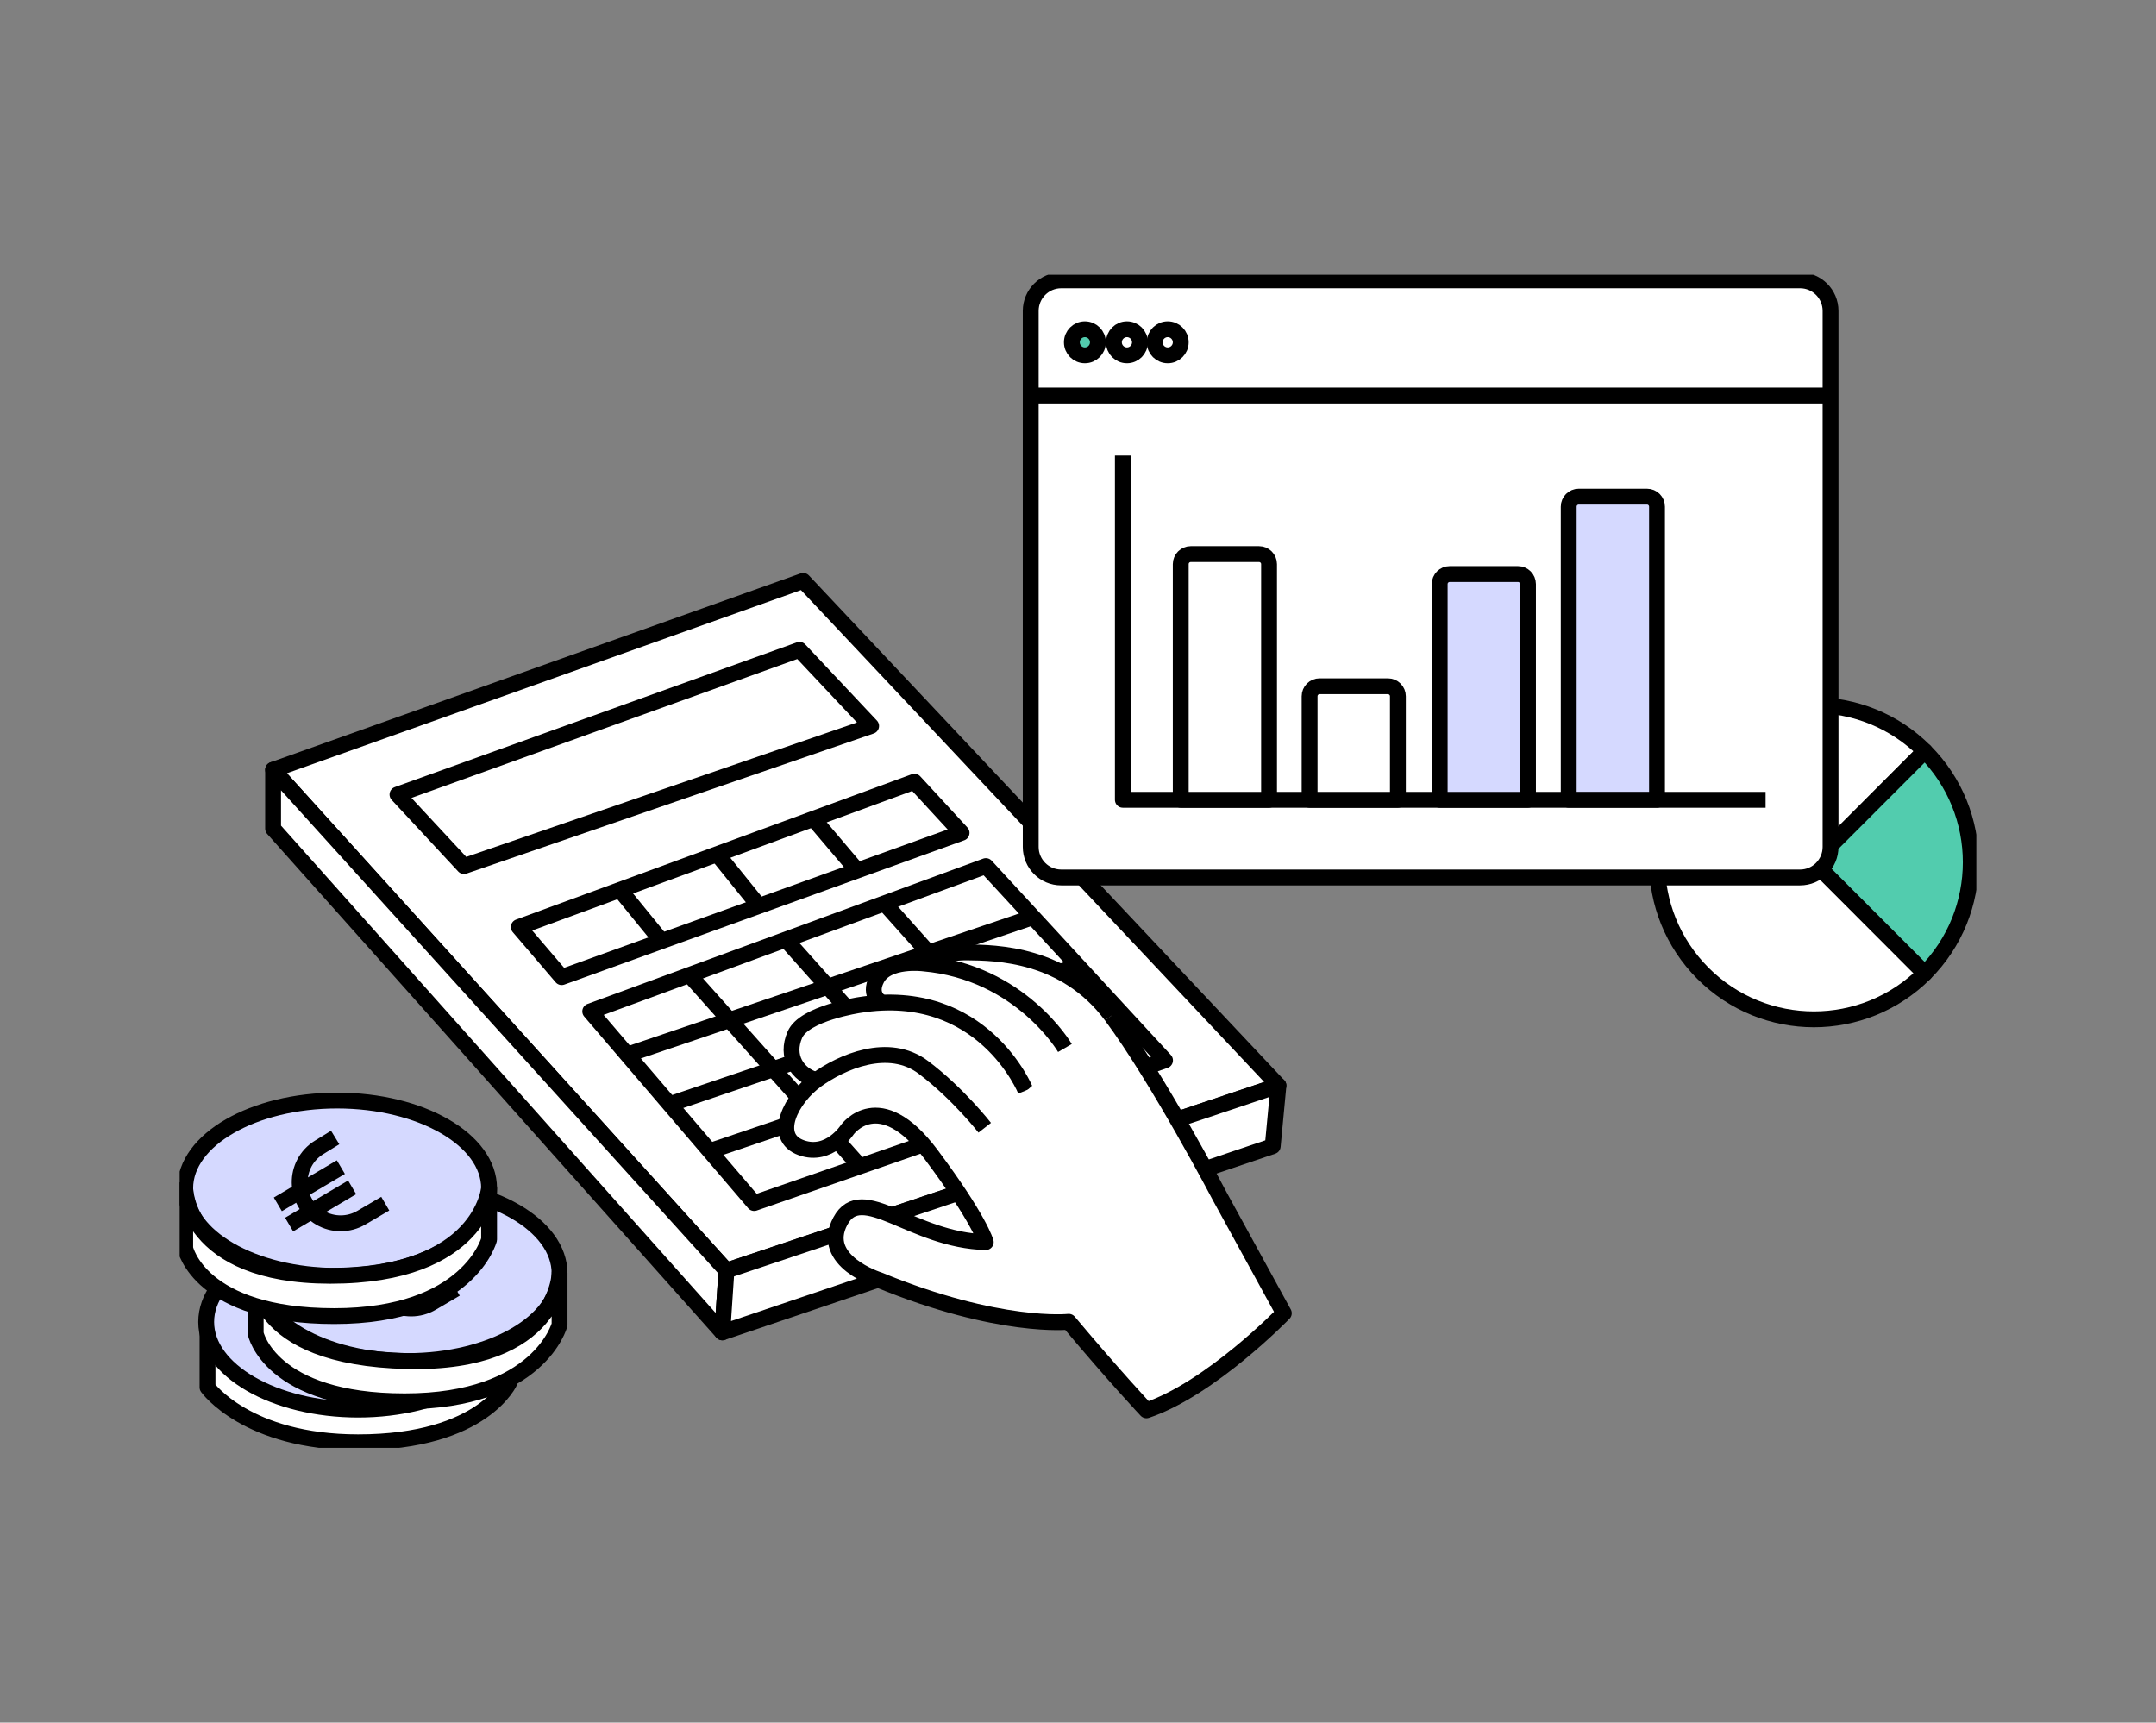 <?xml version="1.0" encoding="UTF-8"?>
<svg xmlns="http://www.w3.org/2000/svg" width="408" height="326" viewBox="0 0 408 326" fill="none">
  <rect x="0" y="0" width="408" height="326" fill="#808080" stroke="none"/>
  <mask id="mask0_2491_13731" style="mask-type:alpha" maskUnits="userSpaceOnUse" x="0" y="0" width="408" height="326">
    <rect width="408" height="326" fill="#D9D9D9"></rect>
  </mask>
  <g mask="url(#mask0_2491_13731)">
</g>
  <g clip-path="url(#clip0_2491_13731)">
    <path d="M51.68 145.677L137.472 240.459L241.93 205.442L151.991 109.933L51.68 145.677Z" fill="white" stroke="black" stroke-width="3" stroke-linejoin="round"></path>
    <path d="M111.695 191.403L142.719 227.672L220.469 200.675L186.566 163.902L111.695 191.403Z" fill="white" stroke="black" stroke-width="3" stroke-linejoin="round"></path>
    <path d="M75.219 150.363L87.803 163.902L164.852 137.392L151.294 122.979L75.219 150.363Z" fill="white" stroke="black" stroke-width="3" stroke-linejoin="round"></path>
    <path d="M130.286 184.338L162.85 220.826" stroke="black" stroke-width="3" stroke-linejoin="round"></path>
    <path d="M148.57 177.68L181.13 214.168" stroke="black" stroke-width="3" stroke-linejoin="round"></path>
    <path d="M167.518 171.106L200.082 207.59" stroke="black" stroke-width="3" stroke-linejoin="round"></path>
    <path d="M118.285 199.738L195.053 173.712" stroke="black" stroke-width="3" stroke-linejoin="round"></path>
    <path d="M127.31 208.775L204.077 182.749" stroke="black" stroke-width="3" stroke-linejoin="round"></path>
    <path d="M134.588 217.745L212.606 191.29" stroke="black" stroke-width="3" stroke-linejoin="round"></path>
    <path d="M51.68 145.677V156.819L136.691 252.148L137.472 240.458L51.68 145.677Z" fill="white" stroke="black" stroke-width="3" stroke-linejoin="round"></path>
    <path d="M241.931 205.442L240.848 216.912L136.691 252.148L137.472 240.458L241.931 205.442Z" fill="white" stroke="black" stroke-width="3" stroke-linejoin="round"></path>
    <path d="M98.175 175.435L106.289 184.922L181.969 157.614L173.045 147.934L98.175 175.435Z" fill="white" stroke="black" stroke-width="3" stroke-linejoin="round"></path>
    <path d="M125.207 178.096L117.312 168.407" stroke="black" stroke-width="3" stroke-linejoin="round"></path>
    <path d="M144.145 172.085L135.717 161.644" stroke="black" stroke-width="3" stroke-linejoin="round"></path>
    <path d="M162.824 165.448L153.926 154.957" stroke="black" stroke-width="3" stroke-linejoin="round"></path>
    <path d="M175.812 208.468C176.592 209.229 186.393 218.556 186.393 218.556L211.028 194.282C211.028 194.282 201.504 184.308 201.202 184.237C200.9 184.165 190.482 185.397 190.482 185.397L172.34 193.11L169.448 206.526L175.807 208.464L175.812 208.468Z" fill="white"></path>
    <path d="M177.382 182.648C177.382 182.648 177.415 180.172 182.956 180.235C188.501 180.298 201.522 180.416 210.315 192.223" fill="white"></path>
    <path d="M177.382 182.648C177.382 182.648 177.415 180.172 182.956 180.235C188.501 180.298 201.522 180.416 210.315 192.223" stroke="black" stroke-width="3" stroke-linejoin="round"></path>
    <path d="M201.526 198.334C201.526 198.334 193.143 183.934 174.741 182.32C174.741 182.32 167.904 181.446 165.923 185.237C164.206 188.52 166.901 189.76 166.901 189.76" fill="white"></path>
    <path d="M201.526 198.334C201.526 198.334 193.143 183.934 174.741 182.32C174.741 182.32 167.904 181.446 165.923 185.237C164.206 188.52 166.901 189.76 166.901 189.76" stroke="black" stroke-width="3" stroke-linejoin="round"></path>
    <path d="M194.088 206.387C194.088 206.387 186.033 186.447 162.653 190.197C162.653 190.197 152.205 191.727 150.421 195.816C148.633 199.906 150.841 203.386 154.493 204.412" fill="white"></path>
    <path d="M194.088 206.387C194.088 206.387 186.033 186.447 162.653 190.197C162.653 190.197 152.205 191.727 150.421 195.816C148.633 199.906 150.841 203.386 154.493 204.412" stroke="black" stroke-width="3" stroke-linejoin="round"></path>
    <path d="M210.31 192.223C219.104 204.029 230.912 226.559 230.912 226.559L242.95 248.524C242.95 248.524 229.144 262.794 216.951 266.901C216.951 266.901 210.843 260.411 202.243 250.143C202.243 250.143 189.08 251.593 166.317 242.228C166.317 242.228 154.962 238.668 159.03 231.09C163.097 223.511 172.604 234.759 186.544 235.066C186.544 235.066 185.386 230.749 176.172 218.446C166.392 205.387 160.348 213.781 160.348 213.781C160.348 213.781 156.935 219.064 151.68 217.219C145.967 215.214 149.707 207.867 154.488 204.412C159.269 200.957 168.168 197.031 174.762 202.012C181.356 206.993 186.351 213.424 186.351 213.424" fill="white"></path>
    <path d="M210.31 192.223C219.104 204.029 230.912 226.559 230.912 226.559L242.95 248.524C242.95 248.524 229.144 262.794 216.951 266.901C216.951 266.901 210.843 260.411 202.243 250.143C202.243 250.143 189.08 251.593 166.317 242.228C166.317 242.228 154.962 238.668 159.03 231.09C163.097 223.511 172.604 234.759 186.544 235.066C186.544 235.066 185.386 230.749 176.172 218.446C166.392 205.387 160.348 213.781 160.348 213.781C160.348 213.781 156.935 219.064 151.68 217.219C145.967 215.214 149.707 207.867 154.488 204.412C159.269 200.957 168.168 197.031 174.762 202.012C181.356 206.993 186.351 213.424 186.351 213.424" stroke="black" stroke-width="3" stroke-linejoin="round"></path>
    <path d="M364.253 184.199C352.659 195.808 333.863 195.808 322.265 184.199C310.672 172.589 310.672 153.768 322.265 142.154C333.859 130.545 352.655 130.545 364.253 142.154L343.261 163.174L364.253 184.195V184.199Z" fill="white" stroke="black" stroke-width="3" stroke-linejoin="round"></path>
    <path d="M364.252 184.199C375.846 172.59 375.846 153.768 364.252 142.154L343.261 163.174L364.252 184.195V184.199Z" fill="#52CCAE" stroke="black" stroke-width="3" stroke-linejoin="round"></path>
    <path d="M340.642 53.051H200.824C197.637 53.051 195.053 55.638 195.053 58.83V160.278C195.053 163.47 197.637 166.058 200.824 166.058H340.642C343.83 166.058 346.414 163.47 346.414 160.278V58.83C346.414 55.638 343.83 53.051 340.642 53.051Z" fill="white" stroke="black" stroke-width="3" stroke-linejoin="round"></path>
    <path d="M195.053 74.857H346.41" stroke="black" stroke-width="3" stroke-linejoin="round"></path>
    <path d="M220.981 67.245C222.341 67.245 223.444 66.14 223.444 64.778C223.444 63.415 222.341 62.31 220.981 62.31C219.62 62.31 218.517 63.415 218.517 64.778C218.517 66.14 219.62 67.245 220.981 67.245Z" fill="white" stroke="black" stroke-width="3" stroke-linejoin="round"></path>
    <path d="M213.262 67.245C214.623 67.245 215.726 66.14 215.726 64.778C215.726 63.415 214.623 62.31 213.262 62.31C211.901 62.31 210.798 63.415 210.798 64.778C210.798 66.14 211.901 67.245 213.262 67.245Z" fill="white" stroke="black" stroke-width="3" stroke-linejoin="round"></path>
    <path d="M205.303 67.245C206.664 67.245 207.767 66.14 207.767 64.778C207.767 63.415 206.664 62.31 205.303 62.31C203.942 62.31 202.839 63.415 202.839 64.778C202.839 66.14 203.942 67.245 205.303 67.245Z" fill="#52CCAE" stroke="black" stroke-width="3" stroke-linejoin="round"></path>
    <path d="M212.489 86.21V151.359H334.12" fill="white"></path>
    <path d="M212.489 86.21V151.359H334.12" stroke="black" stroke-width="3" stroke-linejoin="round"></path>
    <path d="M298.755 93.99H311.679C312.725 93.99 313.572 94.839 313.572 95.886V151.355H296.862V95.886C296.862 94.839 297.71 93.99 298.755 93.99Z" fill="#D5D9FF" stroke="black" stroke-width="3" stroke-linejoin="round"></path>
    <path d="M274.339 108.638H287.263C288.309 108.638 289.156 109.487 289.156 110.534V151.359H272.446V110.534C272.446 109.487 273.294 108.638 274.339 108.638Z" fill="#D5D9FF" stroke="black" stroke-width="3" stroke-linejoin="round"></path>
    <path d="M249.721 129.868H262.645C263.69 129.868 264.538 130.717 264.538 131.764V151.359H247.828V131.764C247.828 130.717 248.676 129.868 249.721 129.868Z" fill="white" stroke="black" stroke-width="3" stroke-linejoin="round"></path>
    <path d="M225.337 104.864H238.261C239.307 104.864 240.155 105.713 240.155 106.759V151.359H223.444V106.759C223.444 105.713 224.292 104.864 225.337 104.864Z" fill="white" stroke="black" stroke-width="3" stroke-linejoin="round"></path>
    <path d="M96.526 261.365C96.526 261.365 91.632 272.953 67.773 272.953C46.673 272.953 39.273 262.555 39.273 262.555V250.176" fill="white"></path>
    <path d="M96.526 261.365C96.526 261.365 91.632 272.953 67.773 272.953C46.673 272.953 39.273 262.555 39.273 262.555V250.176" stroke="black" stroke-width="3" stroke-linejoin="round"></path>
    <path d="M67.773 266.762C83.653 266.762 96.526 259.334 96.526 250.172C96.526 241.01 83.653 233.582 67.773 233.582C51.894 233.582 39.02 241.01 39.02 250.172C39.02 259.334 51.894 266.762 67.773 266.762Z" fill="#D5D9FF" stroke="black" stroke-width="3" stroke-miterlimit="10"></path>
    <path d="M77.138 257.578C93.018 257.578 105.891 250.151 105.891 240.988C105.891 231.826 93.018 224.398 77.138 224.398C61.259 224.398 48.386 231.826 48.386 240.988C48.386 250.151 61.259 257.578 77.138 257.578Z" fill="#D5D9FF" stroke="black" stroke-width="3" stroke-miterlimit="10"></path>
    <path d="M48.385 240.988V252.362C48.385 252.362 51.084 265.199 76.58 265.199C102.075 265.199 105.891 250.698 105.891 250.698V240.992C105.891 240.992 105.601 258.205 77.138 257.582C47.076 256.927 48.385 240.992 48.385 240.992V240.988Z" fill="white" stroke="black" stroke-width="3" stroke-linejoin="round"></path>
    <path d="M76.764 231.388L73.746 233.242C68.739 236.319 68.831 243.64 73.918 246.583C76.332 247.982 79.312 247.974 81.717 246.562L86.242 243.909" stroke="black" stroke-width="3" stroke-miterlimit="10"></path>
    <path d="M77.843 236.995L65.914 244.04" stroke="black" stroke-width="3" stroke-miterlimit="10"></path>
    <path d="M79.975 240.82L68.046 247.865" stroke="black" stroke-width="3" stroke-miterlimit="10"></path>
    <path d="M63.803 241.455C79.682 241.455 92.555 234.027 92.555 224.865C92.555 215.702 79.682 208.275 63.803 208.275C47.923 208.275 35.05 215.702 35.05 224.865C35.05 234.027 47.923 241.455 63.803 241.455Z" fill="#D5D9FF" stroke="black" stroke-width="3" stroke-miterlimit="10"></path>
    <path d="M92.555 224.865V234.57C92.555 234.57 88.74 249.071 63.244 249.071C37.749 249.071 35.05 236.239 35.05 236.239V224.865C35.05 224.865 35.193 241.417 62.484 241.438C91.09 241.455 92.551 224.865 92.551 224.865H92.555Z" fill="white" stroke="black" stroke-width="3" stroke-linejoin="round"></path>
    <path d="M63.429 215.269L60.411 217.122C55.404 220.199 55.496 227.521 60.583 230.463C62.997 231.863 65.977 231.855 68.382 230.442L72.907 227.79" stroke="black" stroke-width="3" stroke-miterlimit="10"></path>
    <path d="M64.507 220.876L52.578 227.92" stroke="black" stroke-width="3" stroke-miterlimit="10"></path>
    <path d="M66.64 224.701L54.711 231.745" stroke="black" stroke-width="3" stroke-miterlimit="10"></path>
  </g>
  <defs>
    <clipPath id="clip0_2491_13731">
      <rect width="340" height="222" fill="white" transform="translate(34 52)"></rect>
    </clipPath>
  </defs>
</svg>
